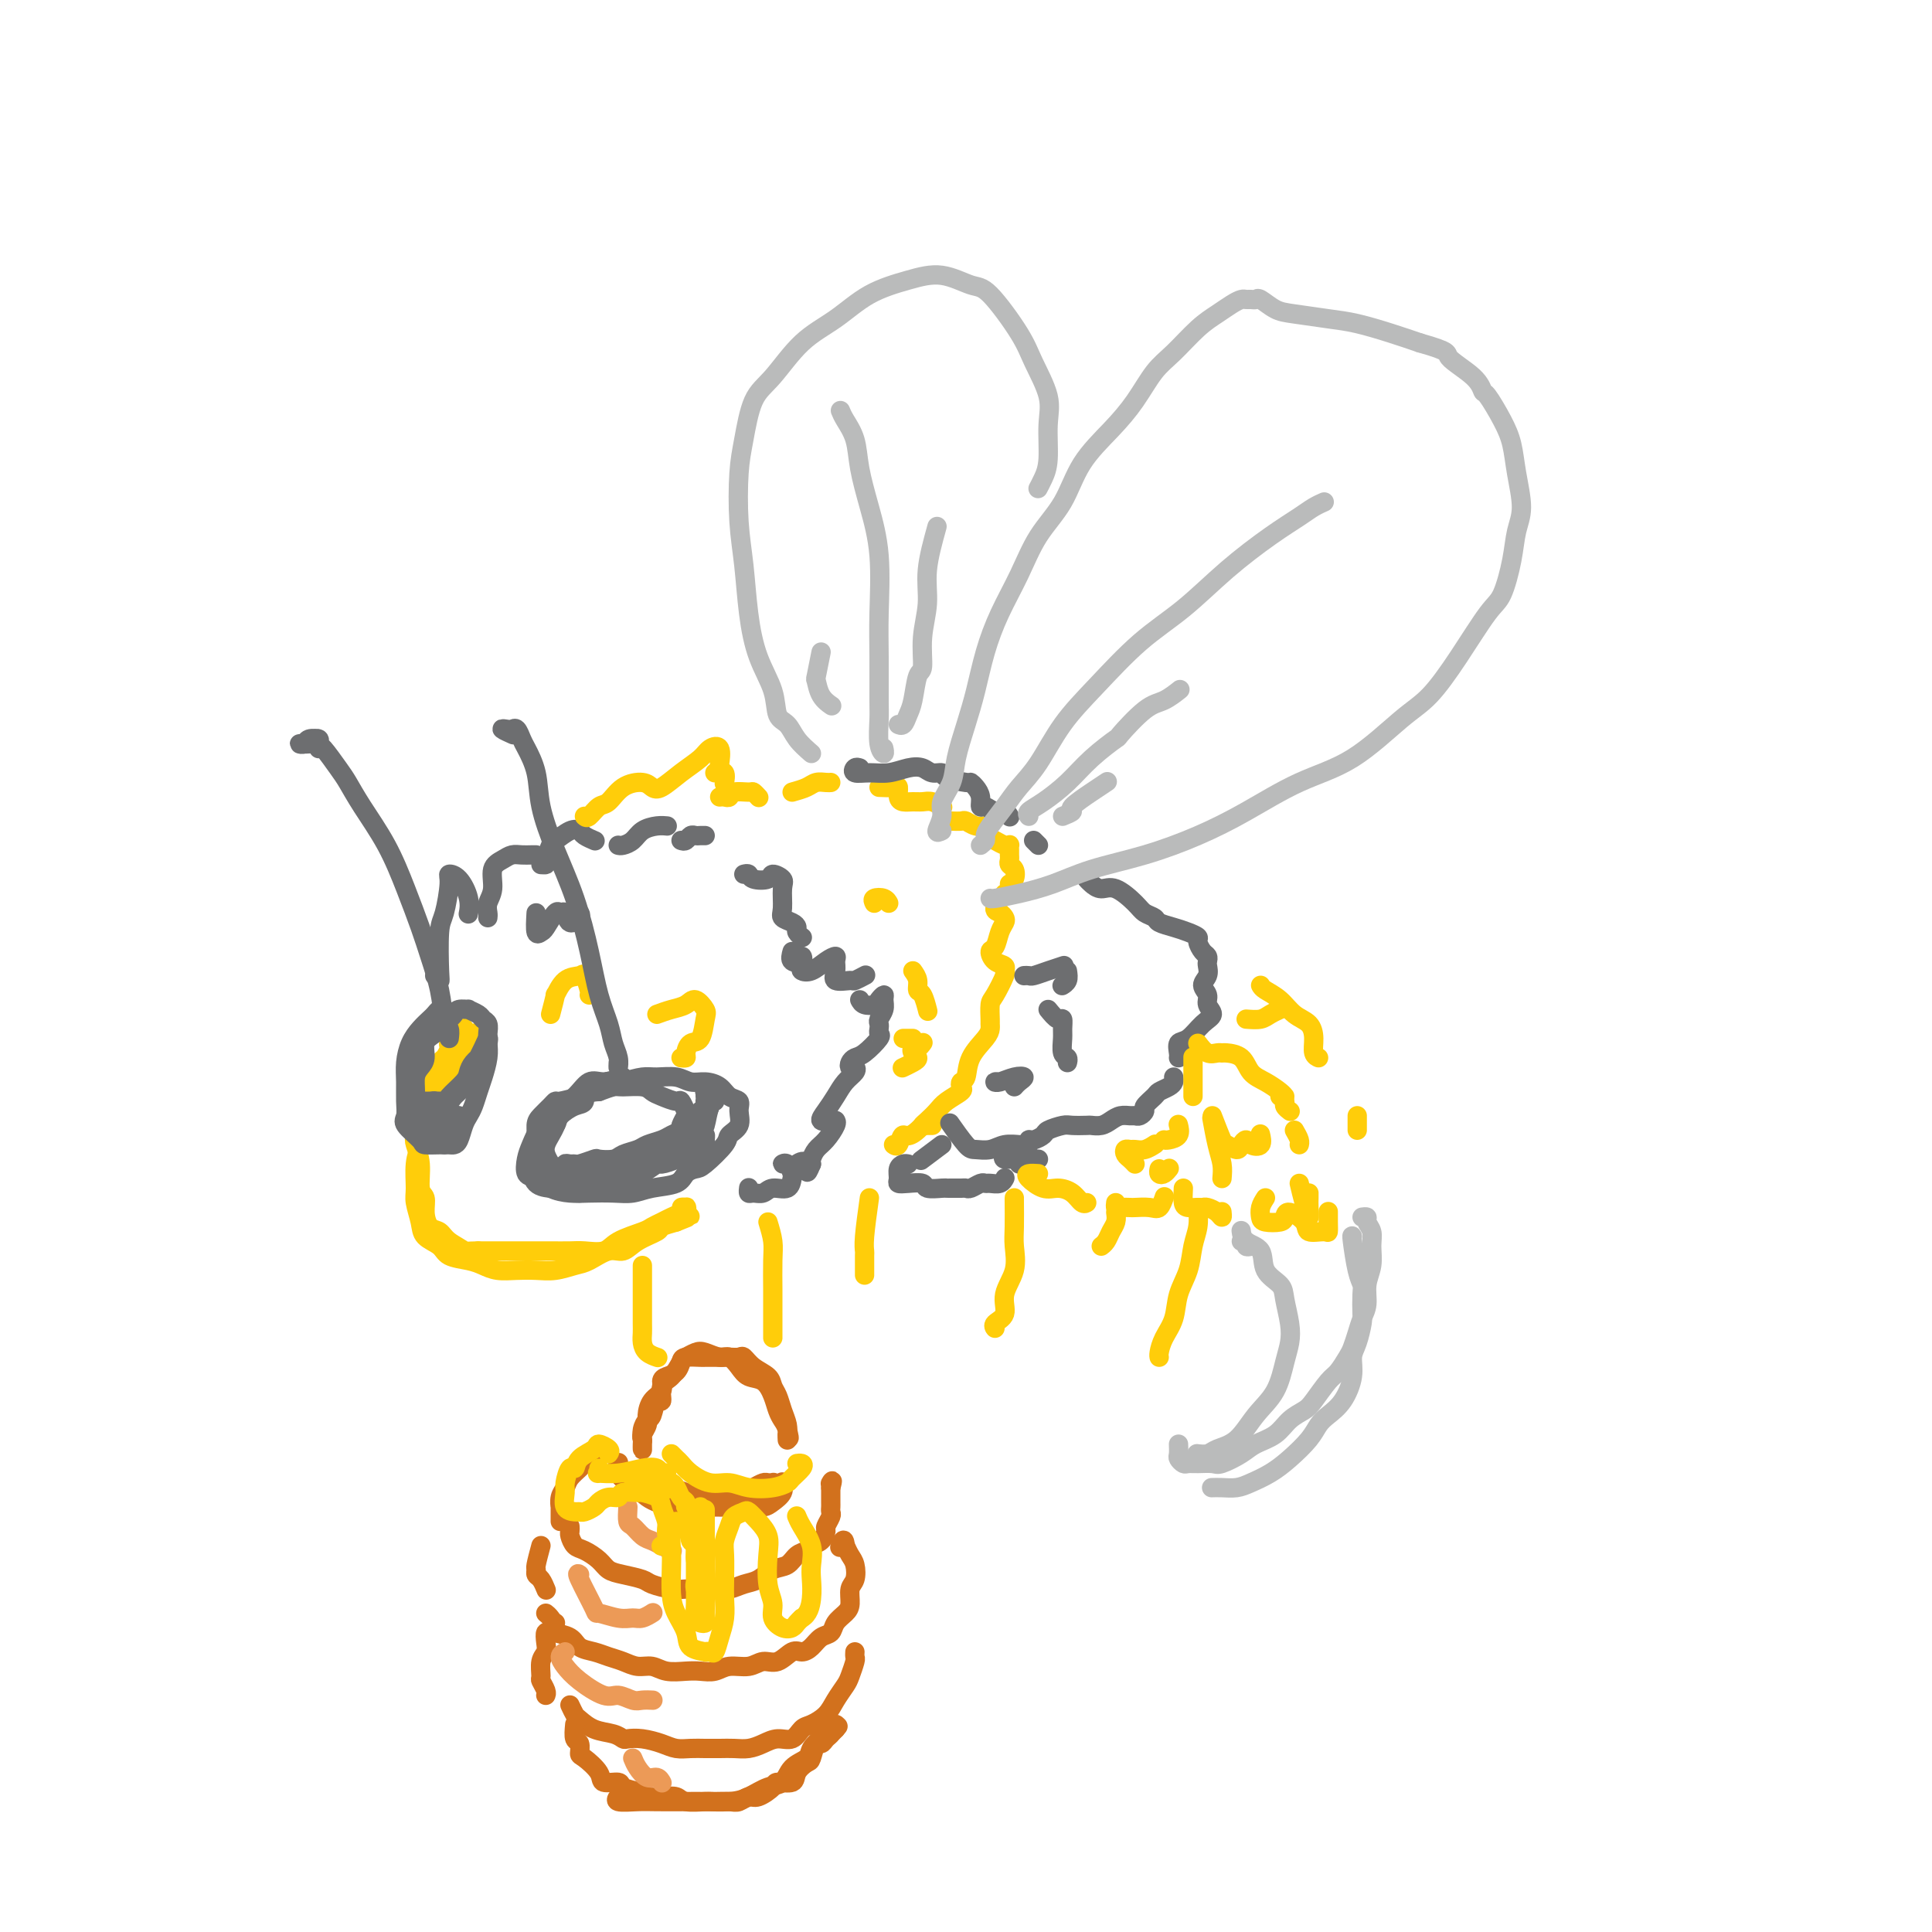 <svg viewBox='0 0 400 400' version='1.1' xmlns='http://www.w3.org/2000/svg' xmlns:xlink='http://www.w3.org/1999/xlink'><g fill='none' stroke='rgb(255,205,10)' stroke-width='4' stroke-linecap='round' stroke-linejoin='round'><path d='M99,214c-0.305,-0.127 -0.610,-0.253 -1,0c-0.390,0.253 -0.864,0.886 -1,1c-0.136,0.114 0.066,-0.289 0,0c-0.066,0.289 -0.402,1.272 -1,2c-0.598,0.728 -1.459,1.202 -2,2c-0.541,0.798 -0.760,1.921 -1,3c-0.240,1.079 -0.499,2.114 -1,3c-0.501,0.886 -1.244,1.623 -2,3c-0.756,1.377 -1.524,3.392 -2,5c-0.476,1.608 -0.660,2.807 -1,4c-0.340,1.193 -0.836,2.378 -1,4c-0.164,1.622 0.005,3.680 0,5c-0.005,1.320 -0.183,1.901 0,3c0.183,1.099 0.727,2.714 1,4c0.273,1.286 0.275,2.242 1,3c0.725,0.758 2.174,1.317 3,2c0.826,0.683 1.028,1.489 2,2c0.972,0.511 2.714,0.725 4,1c1.286,0.275 2.118,0.610 3,1c0.882,0.390 1.815,0.833 3,1c1.185,0.167 2.623,0.057 4,0c1.377,-0.057 2.693,-0.062 4,0c1.307,0.062 2.604,0.190 4,0c1.396,-0.190 2.889,-0.698 4,-1c1.111,-0.302 1.839,-0.399 3,-1c1.161,-0.601 2.754,-1.705 4,-2c1.246,-0.295 2.146,0.219 3,0c0.854,-0.219 1.662,-1.172 3,-2c1.338,-0.828 3.206,-1.531 4,-2c0.794,-0.469 0.512,-0.706 1,-1c0.488,-0.294 1.744,-0.647 3,-1'/><path d='M140,253c4.326,-1.729 2.641,-1.052 2,-1c-0.641,0.052 -0.238,-0.523 0,-1c0.238,-0.477 0.310,-0.857 0,-1c-0.310,-0.143 -1.003,-0.049 -1,0c0.003,0.049 0.703,0.055 1,0c0.297,-0.055 0.192,-0.169 0,0c-0.192,0.169 -0.471,0.622 -1,1c-0.529,0.378 -1.307,0.681 -2,1c-0.693,0.319 -1.300,0.653 -2,1c-0.700,0.347 -1.493,0.706 -2,1c-0.507,0.294 -0.728,0.524 -2,1c-1.272,0.476 -3.593,1.199 -5,2c-1.407,0.801 -1.898,1.679 -3,2c-1.102,0.321 -2.815,0.086 -4,0c-1.185,-0.086 -1.842,-0.023 -3,0c-1.158,0.023 -2.816,0.006 -4,0c-1.184,-0.006 -1.895,-0.002 -3,0c-1.105,0.002 -2.605,0.000 -4,0c-1.395,-0.000 -2.684,-0.000 -4,0c-1.316,0.000 -2.658,0.000 -4,0'/><path d='M99,259c-4.545,0.091 -2.906,0.317 -3,0c-0.094,-0.317 -1.919,-1.177 -3,-2c-1.081,-0.823 -1.418,-1.607 -2,-2c-0.582,-0.393 -1.409,-0.394 -2,-1c-0.591,-0.606 -0.947,-1.819 -1,-3c-0.053,-1.181 0.195,-2.332 0,-3c-0.195,-0.668 -0.834,-0.852 -1,-2c-0.166,-1.148 0.141,-3.258 0,-5c-0.141,-1.742 -0.729,-3.115 -1,-4c-0.271,-0.885 -0.223,-1.281 0,-2c0.223,-0.719 0.623,-1.760 1,-3c0.377,-1.240 0.732,-2.679 1,-4c0.268,-1.321 0.448,-2.525 1,-4c0.552,-1.475 1.475,-3.220 2,-4c0.525,-0.780 0.652,-0.595 1,-1c0.348,-0.405 0.916,-1.401 1,-2c0.084,-0.599 -0.318,-0.800 0,-1c0.318,-0.200 1.355,-0.400 2,-1c0.645,-0.600 0.899,-1.600 1,-2c0.101,-0.400 0.051,-0.200 0,0'/></g>
<g fill='none' stroke='rgb(109,110,112)' stroke-width='4' stroke-linecap='round' stroke-linejoin='round'><path d='M129,223c-1.415,0.494 -2.830,0.988 -4,1c-1.170,0.012 -2.096,-0.457 -3,0c-0.904,0.457 -1.787,1.840 -3,3c-1.213,1.160 -2.757,2.097 -4,3c-1.243,0.903 -2.184,1.771 -3,3c-0.816,1.229 -1.507,2.819 -2,4c-0.493,1.181 -0.789,1.952 -1,3c-0.211,1.048 -0.337,2.372 0,3c0.337,0.628 1.135,0.560 2,1c0.865,0.440 1.795,1.387 3,2c1.205,0.613 2.683,0.893 4,1c1.317,0.107 2.471,0.041 4,0c1.529,-0.041 3.431,-0.056 5,0c1.569,0.056 2.805,0.183 4,0c1.195,-0.183 2.348,-0.676 4,-1c1.652,-0.324 3.802,-0.478 5,-1c1.198,-0.522 1.443,-1.410 2,-2c0.557,-0.590 1.425,-0.881 2,-1c0.575,-0.119 0.858,-0.066 2,-1c1.142,-0.934 3.145,-2.856 4,-4c0.855,-1.144 0.563,-1.510 1,-2c0.437,-0.490 1.604,-1.104 2,-2c0.396,-0.896 0.020,-2.072 0,-3c-0.020,-0.928 0.315,-1.607 0,-2c-0.315,-0.393 -1.279,-0.502 -2,-1c-0.721,-0.498 -1.197,-1.387 -2,-2c-0.803,-0.613 -1.932,-0.950 -3,-1c-1.068,-0.050 -2.073,0.185 -3,0c-0.927,-0.185 -1.774,-0.792 -3,-1c-1.226,-0.208 -2.830,-0.018 -4,0c-1.170,0.018 -1.906,-0.138 -3,0c-1.094,0.138 -2.547,0.569 -4,1'/><path d='M129,224c-3.704,-0.203 -2.963,-0.209 -3,0c-0.037,0.209 -0.850,0.635 -2,1c-1.150,0.365 -2.636,0.669 -3,1c-0.364,0.331 0.394,0.689 0,1c-0.394,0.311 -1.941,0.577 -3,1c-1.059,0.423 -1.629,1.005 -2,2c-0.371,0.995 -0.544,2.403 -1,3c-0.456,0.597 -1.194,0.383 -2,1c-0.806,0.617 -1.678,2.067 -2,3c-0.322,0.933 -0.094,1.350 0,2c0.094,0.650 0.054,1.533 0,2c-0.054,0.467 -0.121,0.517 0,1c0.121,0.483 0.431,1.397 1,2c0.569,0.603 1.398,0.893 2,1c0.602,0.107 0.979,0.029 2,0c1.021,-0.029 2.686,-0.011 4,0c1.314,0.011 2.276,0.015 3,0c0.724,-0.015 1.210,-0.050 2,0c0.790,0.050 1.883,0.186 3,0c1.117,-0.186 2.257,-0.694 3,-1c0.743,-0.306 1.088,-0.411 2,-1c0.912,-0.589 2.391,-1.663 3,-2c0.609,-0.337 0.348,0.064 1,0c0.652,-0.064 2.217,-0.591 3,-1c0.783,-0.409 0.784,-0.698 1,-1c0.216,-0.302 0.645,-0.617 1,-1c0.355,-0.383 0.634,-0.834 1,-1c0.366,-0.166 0.819,-0.047 1,0c0.181,0.047 0.091,0.024 0,0'/><path d='M120,227c-1.594,0.440 -3.188,0.879 -4,1c-0.812,0.121 -0.844,-0.077 -1,0c-0.156,0.077 -0.438,0.428 -1,1c-0.562,0.572 -1.404,1.366 -2,2c-0.596,0.634 -0.944,1.109 -1,2c-0.056,0.891 0.182,2.196 0,3c-0.182,0.804 -0.784,1.105 -1,2c-0.216,0.895 -0.045,2.384 0,3c0.045,0.616 -0.035,0.360 0,1c0.035,0.640 0.186,2.176 1,3c0.814,0.824 2.291,0.934 3,1c0.709,0.066 0.648,0.086 1,0c0.352,-0.086 1.116,-0.278 2,0c0.884,0.278 1.888,1.024 3,1c1.112,-0.024 2.332,-0.820 3,-1c0.668,-0.180 0.784,0.256 2,0c1.216,-0.256 3.534,-1.205 5,-2c1.466,-0.795 2.082,-1.435 3,-2c0.918,-0.565 2.140,-1.053 3,-2c0.860,-0.947 1.358,-2.352 2,-3c0.642,-0.648 1.427,-0.540 2,-1c0.573,-0.460 0.935,-1.490 1,-2c0.065,-0.510 -0.166,-0.500 0,-1c0.166,-0.500 0.728,-1.510 1,-2c0.272,-0.490 0.252,-0.460 0,-1c-0.252,-0.540 -0.737,-1.651 -1,-2c-0.263,-0.349 -0.305,0.064 -1,0c-0.695,-0.064 -2.044,-0.606 -3,-1c-0.956,-0.394 -1.519,-0.639 -2,-1c-0.481,-0.361 -0.882,-0.839 -2,-1c-1.118,-0.161 -2.955,-0.005 -4,0c-1.045,0.005 -1.299,-0.141 -2,0c-0.701,0.141 -1.851,0.571 -3,1'/><path d='M124,226c-3.233,0.109 -2.817,1.380 -3,2c-0.183,0.620 -0.967,0.589 -2,1c-1.033,0.411 -2.316,1.265 -3,2c-0.684,0.735 -0.768,1.353 -1,2c-0.232,0.647 -0.611,1.325 -1,2c-0.389,0.675 -0.789,1.348 -1,2c-0.211,0.652 -0.233,1.285 0,2c0.233,0.715 0.722,1.513 1,2c0.278,0.487 0.346,0.663 1,1c0.654,0.337 1.893,0.833 3,1c1.107,0.167 2.080,0.003 3,0c0.920,-0.003 1.785,0.154 3,0c1.215,-0.154 2.778,-0.619 4,-1c1.222,-0.381 2.103,-0.677 3,-1c0.897,-0.323 1.812,-0.672 3,-1c1.188,-0.328 2.650,-0.636 3,-1c0.350,-0.364 -0.411,-0.783 0,-1c0.411,-0.217 1.995,-0.233 3,-1c1.005,-0.767 1.432,-2.287 2,-3c0.568,-0.713 1.276,-0.621 2,-1c0.724,-0.379 1.463,-1.229 2,-2c0.537,-0.771 0.872,-1.465 1,-2c0.128,-0.535 0.048,-0.913 0,-1c-0.048,-0.087 -0.066,0.116 0,0c0.066,-0.116 0.214,-0.550 0,-1c-0.214,-0.450 -0.789,-0.914 -1,-1c-0.211,-0.086 -0.057,0.208 0,0c0.057,-0.208 0.016,-0.916 0,-1c-0.016,-0.084 -0.008,0.458 0,1'/><path d='M146,226c-0.001,-0.611 -0.003,0.361 0,1c0.003,0.639 0.012,0.945 0,1c-0.012,0.055 -0.045,-0.140 0,0c0.045,0.140 0.166,0.615 0,1c-0.166,0.385 -0.621,0.681 -1,1c-0.379,0.319 -0.682,0.663 -1,1c-0.318,0.337 -0.650,0.668 -1,1c-0.350,0.332 -0.717,0.666 -1,1c-0.283,0.334 -0.483,0.667 -1,1c-0.517,0.333 -1.350,0.666 -2,1c-0.650,0.334 -1.117,0.667 -2,1c-0.883,0.333 -2.181,0.664 -3,1c-0.819,0.336 -1.159,0.678 -2,1c-0.841,0.322 -2.183,0.626 -3,1c-0.817,0.374 -1.108,0.818 -2,1c-0.892,0.182 -2.385,0.102 -3,0c-0.615,-0.102 -0.351,-0.224 -1,0c-0.649,0.224 -2.210,0.796 -3,1c-0.790,0.204 -0.809,0.040 -1,0c-0.191,-0.040 -0.553,0.046 -1,0c-0.447,-0.046 -0.980,-0.222 -1,0c-0.020,0.222 0.473,0.841 1,1c0.527,0.159 1.089,-0.143 2,0c0.911,0.143 2.172,0.732 3,1c0.828,0.268 1.222,0.216 2,0c0.778,-0.216 1.940,-0.597 3,-1c1.060,-0.403 2.017,-0.830 3,-1c0.983,-0.170 1.991,-0.085 3,0'/><path d='M134,241c3.230,-0.358 2.806,-1.254 3,-2c0.194,-0.746 1.007,-1.342 2,-2c0.993,-0.658 2.165,-1.378 3,-2c0.835,-0.622 1.331,-1.148 2,-2c0.669,-0.852 1.511,-2.032 2,-3c0.489,-0.968 0.626,-1.725 1,-2c0.374,-0.275 0.985,-0.069 1,0c0.015,0.069 -0.567,0.003 -1,1c-0.433,0.997 -0.717,3.059 -1,4c-0.283,0.941 -0.564,0.760 -1,1c-0.436,0.240 -1.028,0.899 -1,1c0.028,0.101 0.677,-0.356 1,0c0.323,0.356 0.321,1.524 0,2c-0.321,0.476 -0.961,0.259 -1,0c-0.039,-0.259 0.523,-0.560 1,-1c0.477,-0.440 0.870,-1.020 1,-1c0.130,0.020 -0.004,0.639 0,1c0.004,0.361 0.147,0.465 0,1c-0.147,0.535 -0.585,1.503 -1,2c-0.415,0.497 -0.808,0.525 -1,0c-0.192,-0.525 -0.184,-1.602 0,-2c0.184,-0.398 0.544,-0.117 1,0c0.456,0.117 1.007,0.070 1,0c-0.007,-0.070 -0.574,-0.163 -1,0c-0.426,0.163 -0.713,0.581 -1,1'/><path d='M144,238c-0.786,1.548 -0.750,0.417 -1,0c-0.250,-0.417 -0.786,-0.119 -1,0c-0.214,0.119 -0.107,0.060 0,0'/><path d='M92,209c-0.327,-0.094 -0.655,-0.189 -1,0c-0.345,0.189 -0.709,0.661 -1,1c-0.291,0.339 -0.509,0.544 -1,1c-0.491,0.456 -1.256,1.164 -2,2c-0.744,0.836 -1.466,1.799 -2,3c-0.534,1.201 -0.878,2.638 -1,4c-0.122,1.362 -0.022,2.648 0,4c0.022,1.352 -0.035,2.769 0,4c0.035,1.231 0.163,2.277 0,3c-0.163,0.723 -0.615,1.122 0,2c0.615,0.878 2.297,2.236 3,3c0.703,0.764 0.426,0.936 1,1c0.574,0.064 1.999,0.022 3,0c1.001,-0.022 1.578,-0.022 2,0c0.422,0.022 0.691,0.068 1,0c0.309,-0.068 0.660,-0.248 1,-1c0.340,-0.752 0.668,-2.076 1,-3c0.332,-0.924 0.667,-1.447 1,-2c0.333,-0.553 0.664,-1.135 1,-2c0.336,-0.865 0.678,-2.013 1,-3c0.322,-0.987 0.623,-1.812 1,-3c0.377,-1.188 0.830,-2.738 1,-4c0.170,-1.262 0.058,-2.236 0,-3c-0.058,-0.764 -0.062,-1.319 0,-2c0.062,-0.681 0.190,-1.489 0,-2c-0.190,-0.511 -0.699,-0.726 -1,-1c-0.301,-0.274 -0.395,-0.606 -1,-1c-0.605,-0.394 -1.720,-0.849 -2,-1c-0.280,-0.151 0.275,0.001 0,0c-0.275,-0.001 -1.382,-0.154 -2,0c-0.618,0.154 -0.748,0.615 -1,1c-0.252,0.385 -0.626,0.692 -1,1'/><path d='M93,211c-1.376,-0.028 -0.816,0.401 -1,1c-0.184,0.599 -1.111,1.367 -2,2c-0.889,0.633 -1.741,1.132 -2,2c-0.259,0.868 0.073,2.107 0,3c-0.073,0.893 -0.553,1.441 -1,2c-0.447,0.559 -0.863,1.131 -1,2c-0.137,0.869 0.004,2.037 0,3c-0.004,0.963 -0.153,1.722 0,2c0.153,0.278 0.608,0.075 1,0c0.392,-0.075 0.720,-0.022 1,0c0.280,0.022 0.513,0.014 1,0c0.487,-0.014 1.230,-0.034 2,0c0.770,0.034 1.568,0.122 2,0c0.432,-0.122 0.497,-0.456 1,-1c0.503,-0.544 1.444,-1.300 2,-2c0.556,-0.700 0.727,-1.344 1,-2c0.273,-0.656 0.648,-1.322 1,-2c0.352,-0.678 0.681,-1.367 1,-2c0.319,-0.633 0.629,-1.211 1,-2c0.371,-0.789 0.804,-1.788 1,-2c0.196,-0.212 0.157,0.365 0,1c-0.157,0.635 -0.431,1.329 -1,2c-0.569,0.671 -1.431,1.318 -2,2c-0.569,0.682 -0.843,1.399 -1,2c-0.157,0.601 -0.196,1.085 -1,2c-0.804,0.915 -2.373,2.261 -3,3c-0.627,0.739 -0.314,0.869 0,1'/><path d='M93,228c-1.221,1.752 -0.773,0.634 -1,1c-0.227,0.366 -1.130,2.218 -2,3c-0.870,0.782 -1.708,0.496 -2,1c-0.292,0.504 -0.039,1.800 0,2c0.039,0.200 -0.136,-0.694 0,-2c0.136,-1.306 0.582,-3.023 1,-4c0.418,-0.977 0.807,-1.215 1,-1c0.193,0.215 0.192,0.881 0,1c-0.192,0.119 -0.573,-0.310 -1,0c-0.427,0.310 -0.899,1.361 -1,2c-0.101,0.639 0.169,0.868 0,1c-0.169,0.132 -0.778,0.168 -1,0c-0.222,-0.168 -0.056,-0.541 0,-1c0.056,-0.459 0.001,-1.004 0,-1c-0.001,0.004 0.051,0.557 0,1c-0.051,0.443 -0.206,0.777 0,1c0.206,0.223 0.773,0.336 1,0c0.227,-0.336 0.112,-1.121 0,-1c-0.112,0.121 -0.223,1.148 0,2c0.223,0.852 0.778,1.529 1,2c0.222,0.471 0.111,0.735 0,1'/><path d='M89,236c0.244,1.140 0.852,0.488 1,0c0.148,-0.488 -0.166,-0.814 0,-1c0.166,-0.186 0.811,-0.233 1,0c0.189,0.233 -0.080,0.746 0,1c0.080,0.254 0.508,0.250 1,0c0.492,-0.250 1.046,-0.747 1,-1c-0.046,-0.253 -0.693,-0.264 -1,0c-0.307,0.264 -0.275,0.802 0,1c0.275,0.198 0.793,0.057 1,0c0.207,-0.057 0.104,-0.028 0,0'/><path d='M92,237c-0.093,-1.163 -0.185,-2.326 0,-3c0.185,-0.674 0.648,-0.859 1,-1c0.352,-0.141 0.592,-0.237 1,0c0.408,0.237 0.984,0.807 1,1c0.016,0.193 -0.529,0.010 -1,0c-0.471,-0.010 -0.869,0.155 -1,0c-0.131,-0.155 0.003,-0.630 0,-1c-0.003,-0.370 -0.145,-0.635 0,-1c0.145,-0.365 0.578,-0.829 1,-1c0.422,-0.171 0.835,-0.049 1,0c0.165,0.049 0.083,0.024 0,0'/></g>
<g fill='none' stroke='rgb(255,205,10)' stroke-width='4' stroke-linecap='round' stroke-linejoin='round'><path d='M114,210c0.461,-1.775 0.921,-3.550 1,-4c0.079,-0.450 -0.224,0.426 0,0c0.224,-0.426 0.974,-2.153 2,-3c1.026,-0.847 2.327,-0.815 3,-1c0.673,-0.185 0.716,-0.586 1,0c0.284,0.586 0.807,2.158 1,3c0.193,0.842 0.055,0.955 0,1c-0.055,0.045 -0.028,0.023 0,0'/><path d='M136,210c0.973,-0.354 1.946,-0.708 3,-1c1.054,-0.292 2.189,-0.523 3,-1c0.811,-0.477 1.297,-1.201 2,-1c0.703,0.201 1.624,1.328 2,2c0.376,0.672 0.207,0.888 0,2c-0.207,1.112 -0.451,3.121 -1,4c-0.549,0.879 -1.401,0.628 -2,1c-0.599,0.372 -0.944,1.368 -1,2c-0.056,0.632 0.177,0.901 0,1c-0.177,0.099 -0.765,0.028 -1,0c-0.235,-0.028 -0.118,-0.014 0,0'/></g>
<g fill='none' stroke='rgb(109,110,112)' stroke-width='4' stroke-linecap='round' stroke-linejoin='round'><path d='M90,202c0.417,0.427 0.834,0.854 1,1c0.166,0.146 0.082,0.011 0,-2c-0.082,-2.011 -0.160,-5.897 0,-8c0.160,-2.103 0.558,-2.422 1,-4c0.442,-1.578 0.927,-4.415 1,-6c0.073,-1.585 -0.268,-1.916 0,-2c0.268,-0.084 1.144,0.081 2,1c0.856,0.919 1.692,2.594 2,4c0.308,1.406 0.088,2.545 0,3c-0.088,0.455 -0.044,0.228 0,0'/><path d='M101,190c0.034,-0.258 0.068,-0.517 0,-1c-0.068,-0.483 -0.236,-1.191 0,-2c0.236,-0.809 0.878,-1.719 1,-3c0.122,-1.281 -0.276,-2.932 0,-4c0.276,-1.068 1.226,-1.554 2,-2c0.774,-0.446 1.370,-0.851 2,-1c0.630,-0.149 1.293,-0.040 2,0c0.707,0.040 1.460,0.011 2,0c0.540,-0.011 0.869,-0.003 1,0c0.131,0.003 0.066,0.002 0,0'/><path d='M112,179c0.450,0.026 0.901,0.052 1,0c0.099,-0.052 -0.152,-0.183 0,-1c0.152,-0.817 0.708,-2.321 1,-3c0.292,-0.679 0.320,-0.532 1,-1c0.680,-0.468 2.011,-1.551 3,-2c0.989,-0.449 1.636,-0.265 2,0c0.364,0.265 0.444,0.610 1,1c0.556,0.390 1.587,0.826 2,1c0.413,0.174 0.206,0.087 0,0'/><path d='M128,175c0.237,0.061 0.474,0.121 1,0c0.526,-0.121 1.343,-0.425 2,-1c0.657,-0.575 1.156,-1.422 2,-2c0.844,-0.578 2.035,-0.886 3,-1c0.965,-0.114 1.704,-0.032 2,0c0.296,0.032 0.148,0.016 0,0'/><path d='M141,174c0.334,0.113 0.668,0.226 1,0c0.332,-0.226 0.664,-0.793 1,-1c0.336,-0.207 0.678,-0.056 1,0c0.322,0.056 0.625,0.015 1,0c0.375,-0.015 0.821,-0.004 1,0c0.179,0.004 0.089,0.002 0,0'/><path d='M154,181c0.397,-0.104 0.793,-0.207 1,0c0.207,0.207 0.223,0.725 1,1c0.777,0.275 2.314,0.308 3,0c0.686,-0.308 0.522,-0.955 1,-1c0.478,-0.045 1.599,0.513 2,1c0.401,0.487 0.083,0.904 0,2c-0.083,1.096 0.068,2.871 0,4c-0.068,1.129 -0.354,1.613 0,2c0.354,0.387 1.349,0.678 2,1c0.651,0.322 0.958,0.674 1,1c0.042,0.326 -0.181,0.626 0,1c0.181,0.374 0.766,0.821 1,1c0.234,0.179 0.117,0.089 0,0'/><path d='M164,197c-0.227,0.801 -0.455,1.601 0,2c0.455,0.399 1.591,0.396 2,0c0.409,-0.396 0.091,-1.184 0,-1c-0.091,0.184 0.046,1.341 0,2c-0.046,0.659 -0.275,0.820 0,1c0.275,0.180 1.055,0.379 2,0c0.945,-0.379 2.054,-1.338 3,-2c0.946,-0.662 1.728,-1.029 2,-1c0.272,0.029 0.032,0.454 0,1c-0.032,0.546 0.142,1.214 0,2c-0.142,0.786 -0.602,1.688 0,2c0.602,0.312 2.264,0.032 3,0c0.736,-0.032 0.544,0.184 1,0c0.456,-0.184 1.559,-0.767 2,-1c0.441,-0.233 0.221,-0.117 0,0'/><path d='M178,207c0.218,0.402 0.436,0.803 1,1c0.564,0.197 1.473,0.188 2,0c0.527,-0.188 0.673,-0.555 1,-1c0.327,-0.445 0.834,-0.967 1,-1c0.166,-0.033 -0.008,0.425 0,1c0.008,0.575 0.198,1.268 0,2c-0.198,0.732 -0.782,1.504 -1,2c-0.218,0.496 -0.068,0.718 0,1c0.068,0.282 0.054,0.625 0,1c-0.054,0.375 -0.147,0.783 0,1c0.147,0.217 0.536,0.244 0,1c-0.536,0.756 -1.997,2.240 -3,3c-1.003,0.760 -1.549,0.794 -2,1c-0.451,0.206 -0.806,0.582 -1,1c-0.194,0.418 -0.226,0.877 0,1c0.226,0.123 0.710,-0.091 1,0c0.290,0.091 0.388,0.487 0,1c-0.388,0.513 -1.260,1.143 -2,2c-0.740,0.857 -1.347,1.943 -2,3c-0.653,1.057 -1.352,2.087 -2,3c-0.648,0.913 -1.244,1.710 -1,2c0.244,0.290 1.327,0.073 2,0c0.673,-0.073 0.934,-0.004 1,0c0.066,0.004 -0.063,-0.059 0,0c0.063,0.059 0.318,0.240 0,1c-0.318,0.760 -1.209,2.101 -2,3c-0.791,0.899 -1.482,1.357 -2,2c-0.518,0.643 -0.862,1.469 -1,2c-0.138,0.531 -0.069,0.765 0,1'/><path d='M168,241c-1.356,3.269 -0.746,0.943 -1,0c-0.254,-0.943 -1.372,-0.503 -2,0c-0.628,0.503 -0.767,1.070 -1,1c-0.233,-0.070 -0.559,-0.777 -1,-1c-0.441,-0.223 -0.995,0.039 -1,0c-0.005,-0.039 0.539,-0.379 1,0c0.461,0.379 0.840,1.479 1,2c0.160,0.521 0.103,0.465 0,1c-0.103,0.535 -0.252,1.661 -1,2c-0.748,0.339 -2.095,-0.109 -3,0c-0.905,0.109 -1.367,0.775 -2,1c-0.633,0.225 -1.438,0.008 -2,0c-0.562,-0.008 -0.883,0.194 -1,0c-0.117,-0.194 -0.032,-0.783 0,-1c0.032,-0.217 0.009,-0.062 0,0c-0.009,0.062 -0.005,0.031 0,0'/><path d='M111,189c-0.097,1.685 -0.195,3.370 0,4c0.195,0.630 0.682,0.205 1,0c0.318,-0.205 0.465,-0.190 1,-1c0.535,-0.810 1.457,-2.444 2,-3c0.543,-0.556 0.706,-0.033 1,0c0.294,0.033 0.720,-0.422 1,0c0.280,0.422 0.415,1.721 1,2c0.585,0.279 1.619,-0.463 2,-1c0.381,-0.537 0.109,-0.868 0,-1c-0.109,-0.132 -0.054,-0.066 0,0'/></g>
<g fill='none' stroke='rgb(255,205,10)' stroke-width='4' stroke-linecap='round' stroke-linejoin='round'><path d='M121,169c0.240,0.218 0.480,0.436 1,0c0.520,-0.436 1.319,-1.525 2,-2c0.681,-0.475 1.245,-0.335 2,-1c0.755,-0.665 1.702,-2.134 3,-3c1.298,-0.866 2.946,-1.127 4,-1c1.054,0.127 1.514,0.644 2,1c0.486,0.356 0.999,0.551 2,0c1.001,-0.551 2.489,-1.849 4,-3c1.511,-1.151 3.046,-2.154 4,-3c0.954,-0.846 1.327,-1.533 2,-2c0.673,-0.467 1.644,-0.713 2,0c0.356,0.713 0.096,2.384 0,3c-0.096,0.616 -0.027,0.176 0,0c0.027,-0.176 0.014,-0.088 0,0'/><path d='M148,160c0.845,-0.226 1.690,-0.452 2,0c0.310,0.452 0.083,1.583 0,2c-0.083,0.417 -0.024,0.119 0,0c0.024,-0.119 0.012,-0.060 0,0'/><path d='M149,165c0.317,-0.031 0.634,-0.062 1,0c0.366,0.062 0.781,0.216 1,0c0.219,-0.216 0.241,-0.804 1,-1c0.759,-0.196 2.255,-0.001 3,0c0.745,0.001 0.739,-0.192 1,0c0.261,0.192 0.789,0.769 1,1c0.211,0.231 0.106,0.115 0,0'/><path d='M164,164c1.094,-0.309 2.188,-0.619 3,-1c0.812,-0.381 1.341,-0.834 2,-1c0.659,-0.166 1.447,-0.045 2,0c0.553,0.045 0.872,0.013 1,0c0.128,-0.013 0.064,-0.006 0,0'/><path d='M182,163c1.150,0.053 2.300,0.105 3,0c0.700,-0.105 0.950,-0.368 1,0c0.050,0.368 -0.100,1.365 0,2c0.100,0.635 0.451,0.906 1,1c0.549,0.094 1.296,0.011 2,0c0.704,-0.011 1.365,0.049 2,0c0.635,-0.049 1.242,-0.209 2,0c0.758,0.209 1.666,0.787 2,1c0.334,0.213 0.096,0.061 0,0c-0.096,-0.061 -0.048,-0.030 0,0'/><path d='M196,170c0.215,-0.008 0.429,-0.016 1,0c0.571,0.016 1.498,0.057 2,0c0.502,-0.057 0.579,-0.211 1,0c0.421,0.211 1.185,0.789 2,1c0.815,0.211 1.681,0.057 2,0c0.319,-0.057 0.091,-0.016 0,0c-0.091,0.016 -0.046,0.008 0,0'/><path d='M206,174c0.732,0.416 1.464,0.832 2,1c0.536,0.168 0.876,0.086 1,0c0.124,-0.086 0.032,-0.178 0,0c-0.032,0.178 -0.005,0.624 0,1c0.005,0.376 -0.012,0.682 0,1c0.012,0.318 0.052,0.649 0,1c-0.052,0.351 -0.196,0.721 0,1c0.196,0.279 0.733,0.467 1,1c0.267,0.533 0.264,1.413 0,2c-0.264,0.587 -0.790,0.882 -1,1c-0.210,0.118 -0.105,0.059 0,0'/><path d='M208,185c-0.930,1.180 -1.860,2.359 -2,3c-0.140,0.641 0.510,0.743 1,1c0.490,0.257 0.821,0.670 1,1c0.179,0.330 0.207,0.579 0,1c-0.207,0.421 -0.650,1.016 -1,2c-0.350,0.984 -0.606,2.359 -1,3c-0.394,0.641 -0.927,0.550 -1,1c-0.073,0.450 0.314,1.441 1,2c0.686,0.559 1.672,0.687 2,1c0.328,0.313 -0.003,0.812 0,1c0.003,0.188 0.341,0.064 0,1c-0.341,0.936 -1.359,2.933 -2,4c-0.641,1.067 -0.905,1.205 -1,2c-0.095,0.795 -0.022,2.249 0,3c0.022,0.751 -0.007,0.800 0,1c0.007,0.200 0.051,0.550 0,1c-0.051,0.450 -0.196,0.999 -1,2c-0.804,1.001 -2.265,2.452 -3,4c-0.735,1.548 -0.743,3.191 -1,4c-0.257,0.809 -0.765,0.783 -1,1c-0.235,0.217 -0.199,0.678 0,1c0.199,0.322 0.560,0.507 0,1c-0.560,0.493 -2.043,1.295 -3,2c-0.957,0.705 -1.390,1.313 -2,2c-0.610,0.687 -1.398,1.452 -2,2c-0.602,0.548 -1.017,0.879 -1,1c0.017,0.121 0.466,0.033 1,0c0.534,-0.033 1.153,-0.009 1,0c-0.153,0.009 -1.076,0.005 -2,0'/><path d='M191,233c-2.872,3.116 -3.553,1.907 -4,2c-0.447,0.093 -0.659,1.486 -1,2c-0.341,0.514 -0.812,0.147 -1,0c-0.188,-0.147 -0.094,-0.073 0,0'/><path d='M181,187c-0.196,-0.393 -0.393,-0.786 0,-1c0.393,-0.214 1.375,-0.250 2,0c0.625,0.250 0.893,0.786 1,1c0.107,0.214 0.054,0.107 0,0'/><path d='M189,201c0.445,0.625 0.890,1.250 1,2c0.110,0.750 -0.115,1.624 0,2c0.115,0.376 0.569,0.255 1,1c0.431,0.745 0.837,2.356 1,3c0.163,0.644 0.081,0.322 0,0'/><path d='M191,216c0.085,-0.120 0.171,-0.239 0,0c-0.171,0.239 -0.598,0.837 -1,1c-0.402,0.163 -0.781,-0.110 -1,0c-0.219,0.110 -0.280,0.604 0,1c0.280,0.396 0.900,0.694 1,1c0.100,0.306 -0.319,0.621 -1,1c-0.681,0.379 -1.623,0.823 -2,1c-0.377,0.177 -0.188,0.089 0,0'/><path d='M187,215c0.311,0.000 0.622,0.000 1,0c0.378,0.000 0.822,-0.000 1,0c0.178,0.000 0.089,0.000 0,0'/></g>
<g fill='none' stroke='rgb(109,110,112)' stroke-width='4' stroke-linecap='round' stroke-linejoin='round'><path d='M178,159c-0.357,-0.115 -0.714,-0.231 -1,0c-0.286,0.231 -0.501,0.807 0,1c0.501,0.193 1.719,0.003 3,0c1.281,-0.003 2.624,0.180 4,0c1.376,-0.180 2.785,-0.725 4,-1c1.215,-0.275 2.235,-0.280 3,0c0.765,0.280 1.276,0.845 2,1c0.724,0.155 1.661,-0.100 2,0c0.339,0.100 0.081,0.554 1,1c0.919,0.446 3.016,0.884 4,1c0.984,0.116 0.854,-0.089 1,0c0.146,0.089 0.567,0.473 1,1c0.433,0.527 0.879,1.198 1,2c0.121,0.802 -0.083,1.735 0,2c0.083,0.265 0.453,-0.139 1,0c0.547,0.139 1.270,0.821 2,1c0.730,0.179 1.466,-0.144 2,0c0.534,0.144 0.867,0.755 1,1c0.133,0.245 0.067,0.122 0,0'/><path d='M214,174c0.417,0.417 0.833,0.833 1,1c0.167,0.167 0.083,0.083 0,0'/><path d='M225,182c0.258,0.289 0.516,0.578 1,1c0.484,0.422 1.195,0.978 2,1c0.805,0.022 1.706,-0.488 3,0c1.294,0.488 2.983,1.976 4,3c1.017,1.024 1.364,1.584 2,2c0.636,0.416 1.562,0.689 2,1c0.438,0.311 0.390,0.660 1,1c0.610,0.340 1.879,0.672 3,1c1.121,0.328 2.094,0.651 3,1c0.906,0.349 1.745,0.724 2,1c0.255,0.276 -0.076,0.454 0,1c0.076,0.546 0.558,1.459 1,2c0.442,0.541 0.846,0.711 1,1c0.154,0.289 0.060,0.696 0,1c-0.060,0.304 -0.084,0.504 0,1c0.084,0.496 0.276,1.288 0,2c-0.276,0.712 -1.021,1.344 -1,2c0.021,0.656 0.809,1.335 1,2c0.191,0.665 -0.215,1.315 0,2c0.215,0.685 1.053,1.406 1,2c-0.053,0.594 -0.995,1.063 -2,2c-1.005,0.937 -2.073,2.342 -3,3c-0.927,0.658 -1.712,0.568 -2,1c-0.288,0.432 -0.077,1.386 0,2c0.077,0.614 0.022,0.890 0,1c-0.022,0.110 -0.011,0.055 0,0'/><path d='M243,223c0.056,0.336 0.112,0.671 0,1c-0.112,0.329 -0.393,0.651 -1,1c-0.607,0.349 -1.539,0.724 -2,1c-0.461,0.276 -0.453,0.452 -1,1c-0.547,0.548 -1.651,1.468 -2,2c-0.349,0.532 0.058,0.678 0,1c-0.058,0.322 -0.582,0.821 -1,1c-0.418,0.179 -0.730,0.038 -1,0c-0.270,-0.038 -0.496,0.028 -1,0c-0.504,-0.028 -1.285,-0.151 -2,0c-0.715,0.151 -1.365,0.577 -2,1c-0.635,0.423 -1.257,0.845 -2,1c-0.743,0.155 -1.607,0.045 -2,0c-0.393,-0.045 -0.314,-0.023 -1,0c-0.686,0.023 -2.138,0.049 -3,0c-0.862,-0.049 -1.135,-0.172 -2,0c-0.865,0.172 -2.322,0.638 -3,1c-0.678,0.362 -0.577,0.619 -1,1c-0.423,0.381 -1.368,0.887 -2,1c-0.632,0.113 -0.949,-0.167 -1,0c-0.051,0.167 0.163,0.781 0,1c-0.163,0.219 -0.705,0.045 -1,0c-0.295,-0.045 -0.343,0.041 -1,0c-0.657,-0.041 -1.924,-0.208 -3,0c-1.076,0.208 -1.959,0.790 -3,1c-1.041,0.210 -2.238,0.046 -3,0c-0.762,-0.046 -1.090,0.026 -2,-1c-0.910,-1.026 -2.403,-3.150 -3,-4c-0.597,-0.850 -0.299,-0.425 0,0'/><path d='M212,202c0.376,-0.022 0.753,-0.045 1,0c0.247,0.045 0.365,0.156 1,0c0.635,-0.156 1.786,-0.581 3,-1c1.214,-0.419 2.490,-0.834 3,-1c0.510,-0.166 0.255,-0.083 0,0'/><path d='M221,201c0.111,0.733 0.222,1.467 0,2c-0.222,0.533 -0.778,0.867 -1,1c-0.222,0.133 -0.111,0.067 0,0'/><path d='M217,209c0.731,0.896 1.463,1.792 2,2c0.537,0.208 0.880,-0.271 1,0c0.120,0.271 0.018,1.292 0,2c-0.018,0.708 0.048,1.104 0,2c-0.048,0.896 -0.209,2.292 0,3c0.209,0.708 0.787,0.729 1,1c0.213,0.271 0.061,0.792 0,1c-0.061,0.208 -0.030,0.104 0,0'/><path d='M207,224c-0.463,-0.029 -0.925,-0.057 -1,0c-0.075,0.057 0.239,0.201 1,0c0.761,-0.201 1.969,-0.747 3,-1c1.031,-0.253 1.885,-0.212 2,0c0.115,0.212 -0.507,0.596 -1,1c-0.493,0.404 -0.855,0.830 -1,1c-0.145,0.170 -0.072,0.085 0,0'/><path d='M195,237c-1.689,1.267 -3.378,2.533 -4,3c-0.622,0.467 -0.178,0.133 0,0c0.178,-0.133 0.089,-0.067 0,0'/><path d='M188,241c-0.307,-0.061 -0.614,-0.121 -1,0c-0.386,0.121 -0.853,0.424 -1,1c-0.147,0.576 0.024,1.426 0,2c-0.024,0.574 -0.245,0.872 0,1c0.245,0.128 0.955,0.087 2,0c1.045,-0.087 2.426,-0.219 3,0c0.574,0.219 0.343,0.791 1,1c0.657,0.209 2.204,0.056 3,0c0.796,-0.056 0.842,-0.014 1,0c0.158,0.014 0.427,-0.000 1,0c0.573,0.000 1.449,0.014 2,0c0.551,-0.014 0.777,-0.057 1,0c0.223,0.057 0.445,0.212 1,0c0.555,-0.212 1.445,-0.793 2,-1c0.555,-0.207 0.776,-0.042 1,0c0.224,0.042 0.452,-0.040 1,0c0.548,0.040 1.417,0.203 2,0c0.583,-0.203 0.881,-0.772 1,-1c0.119,-0.228 0.060,-0.114 0,0'/><path d='M211,241c-0.203,-0.443 -0.406,-0.887 -1,-1c-0.594,-0.113 -1.579,0.103 -2,0c-0.421,-0.103 -0.278,-0.525 0,-1c0.278,-0.475 0.691,-1.003 1,-1c0.309,0.003 0.514,0.537 1,1c0.486,0.463 1.254,0.856 2,1c0.746,0.144 1.470,0.039 2,0c0.530,-0.039 0.866,-0.011 1,0c0.134,0.011 0.067,0.006 0,0'/></g>
<g fill='none' stroke='rgb(255,205,10)' stroke-width='4' stroke-linecap='round' stroke-linejoin='round'><path d='M215,243c-0.773,-0.052 -1.546,-0.103 -2,0c-0.454,0.103 -0.588,0.361 0,1c0.588,0.639 1.899,1.660 3,2c1.101,0.340 1.994,0.000 3,0c1.006,0.000 2.125,0.340 3,1c0.875,0.660 1.505,1.639 2,2c0.495,0.361 0.856,0.103 1,0c0.144,-0.103 0.072,-0.052 0,0'/><path d='M231,249c-0.055,0.422 -0.110,0.845 0,1c0.110,0.155 0.386,0.044 1,0c0.614,-0.044 1.566,-0.019 2,0c0.434,0.019 0.351,0.033 1,0c0.649,-0.033 2.030,-0.112 3,0c0.970,0.112 1.530,0.415 2,0c0.470,-0.415 0.848,-1.547 1,-2c0.152,-0.453 0.076,-0.226 0,0'/><path d='M240,242c-0.083,0.393 -0.167,0.786 0,1c0.167,0.214 0.583,0.250 1,0c0.417,-0.250 0.833,-0.786 1,-1c0.167,-0.214 0.083,-0.107 0,0'/><path d='M235,241c-0.316,-0.340 -0.632,-0.680 -1,-1c-0.368,-0.320 -0.787,-0.621 -1,-1c-0.213,-0.379 -0.222,-0.837 0,-1c0.222,-0.163 0.673,-0.030 1,0c0.327,0.030 0.531,-0.044 1,0c0.469,0.044 1.203,0.204 2,0c0.797,-0.204 1.656,-0.773 2,-1c0.344,-0.227 0.172,-0.114 0,0'/><path d='M241,236c0.196,0.054 0.393,0.107 1,0c0.607,-0.107 1.625,-0.375 2,-1c0.375,-0.625 0.107,-1.607 0,-2c-0.107,-0.393 -0.054,-0.196 0,0'/><path d='M247,227c0.000,-0.988 0.000,-1.976 0,-3c0.000,-1.024 -0.000,-2.083 0,-3c0.000,-0.917 0.000,-1.690 0,-2c0.000,-0.310 0.000,-0.155 0,0'/><path d='M248,216c0.647,0.846 1.293,1.692 2,2c0.707,0.308 1.473,0.078 2,0c0.527,-0.078 0.815,-0.005 1,0c0.185,0.005 0.266,-0.059 1,0c0.734,0.059 2.120,0.240 3,1c0.880,0.760 1.255,2.099 2,3c0.745,0.901 1.859,1.365 3,2c1.141,0.635 2.307,1.440 3,2c0.693,0.560 0.912,0.874 1,1c0.088,0.126 0.044,0.063 0,0'/><path d='M265,227c0.452,0.339 0.905,0.679 1,1c0.095,0.321 -0.167,0.625 0,1c0.167,0.375 0.762,0.821 1,1c0.238,0.179 0.119,0.089 0,0'/><path d='M268,234c0.422,0.733 0.844,1.467 1,2c0.156,0.533 0.044,0.867 0,1c-0.044,0.133 -0.022,0.067 0,0'/><path d='M245,246c-0.060,1.154 -0.119,2.309 0,3c0.119,0.691 0.417,0.920 1,1c0.583,0.080 1.452,0.012 2,0c0.548,-0.012 0.774,0.032 1,0c0.226,-0.032 0.453,-0.138 1,0c0.547,0.138 1.415,0.522 2,1c0.585,0.478 0.888,1.052 1,1c0.112,-0.052 0.032,-0.729 0,-1c-0.032,-0.271 -0.016,-0.135 0,0'/><path d='M253,244c0.083,-0.964 0.167,-1.929 0,-3c-0.167,-1.071 -0.583,-2.250 -1,-4c-0.417,-1.750 -0.833,-4.071 -1,-5c-0.167,-0.929 -0.083,-0.464 0,0'/><path d='M251,231c0.787,2.036 1.573,4.072 2,5c0.427,0.928 0.494,0.749 1,1c0.506,0.251 1.449,0.931 2,1c0.551,0.069 0.708,-0.472 1,-1c0.292,-0.528 0.719,-1.042 1,-1c0.281,0.042 0.415,0.640 1,1c0.585,0.360 1.619,0.482 2,0c0.381,-0.482 0.109,-1.566 0,-2c-0.109,-0.434 -0.054,-0.217 0,0'/><path d='M258,211c1.101,0.083 2.202,0.167 3,0c0.798,-0.167 1.292,-0.583 2,-1c0.708,-0.417 1.631,-0.833 2,-1c0.369,-0.167 0.185,-0.083 0,0'/><path d='M261,204c0.152,0.276 0.304,0.552 1,1c0.696,0.448 1.937,1.069 3,2c1.063,0.931 1.949,2.172 3,3c1.051,0.828 2.268,1.241 3,2c0.732,0.759 0.980,1.863 1,3c0.020,1.137 -0.187,2.306 0,3c0.187,0.694 0.768,0.913 1,1c0.232,0.087 0.116,0.044 0,0'/><path d='M281,231c0.000,0.733 0.000,1.467 0,2c0.000,0.533 0.000,0.867 0,1c0.000,0.133 0.000,0.067 0,0'/><path d='M269,245c0.309,1.304 0.619,2.609 1,4c0.381,1.391 0.834,2.870 1,3c0.166,0.130 0.044,-1.089 0,-2c-0.044,-0.911 -0.012,-1.515 0,-2c0.012,-0.485 0.003,-0.853 0,-1c-0.003,-0.147 -0.002,-0.074 0,0'/><path d='M262,248c-0.415,0.648 -0.829,1.296 -1,2c-0.171,0.704 -0.097,1.466 0,2c0.097,0.534 0.219,0.842 1,1c0.781,0.158 2.221,0.165 3,0c0.779,-0.165 0.899,-0.504 1,-1c0.101,-0.496 0.185,-1.151 1,-1c0.815,0.151 2.362,1.107 3,2c0.638,0.893 0.367,1.724 1,2c0.633,0.276 2.170,-0.003 3,0c0.830,0.003 0.955,0.290 1,0c0.045,-0.290 0.012,-1.155 0,-2c-0.012,-0.845 -0.003,-1.670 0,-2c0.003,-0.330 0.002,-0.165 0,0'/></g>
<g fill='none' stroke='rgb(186,187,187)' stroke-width='4' stroke-linecap='round' stroke-linejoin='round'><path d='M259,258c-0.452,0.113 -0.905,0.226 -1,0c-0.095,-0.226 0.167,-0.792 0,-1c-0.167,-0.208 -0.762,-0.060 -1,0c-0.238,0.060 -0.119,0.030 0,0'/><path d='M257,255c-0.024,-0.193 -0.048,-0.386 0,0c0.048,0.386 0.170,1.350 1,2c0.830,0.650 2.370,0.985 3,2c0.630,1.015 0.352,2.711 1,4c0.648,1.289 2.224,2.169 3,3c0.776,0.831 0.754,1.611 1,3c0.246,1.389 0.762,3.388 1,5c0.238,1.612 0.200,2.838 0,4c-0.200,1.162 -0.561,2.262 -1,4c-0.439,1.738 -0.957,4.116 -2,6c-1.043,1.884 -2.613,3.275 -4,5c-1.387,1.725 -2.593,3.783 -4,5c-1.407,1.217 -3.016,1.594 -4,2c-0.984,0.406 -1.342,0.840 -2,1c-0.658,0.160 -1.617,0.046 -2,0c-0.383,-0.046 -0.192,-0.023 0,0'/><path d='M280,256c-0.083,-0.174 -0.166,-0.348 0,1c0.166,1.348 0.581,4.218 1,6c0.419,1.782 0.842,2.476 1,3c0.158,0.524 0.052,0.877 0,2c-0.052,1.123 -0.051,3.016 0,4c0.051,0.984 0.152,1.061 0,2c-0.152,0.939 -0.558,2.741 -1,4c-0.442,1.259 -0.920,1.975 -1,3c-0.080,1.025 0.237,2.360 0,4c-0.237,1.640 -1.028,3.587 -2,5c-0.972,1.413 -2.125,2.293 -3,3c-0.875,0.707 -1.473,1.239 -2,2c-0.527,0.761 -0.983,1.749 -2,3c-1.017,1.251 -2.593,2.766 -4,4c-1.407,1.234 -2.643,2.187 -4,3c-1.357,0.813 -2.833,1.486 -4,2c-1.167,0.514 -2.024,0.870 -3,1c-0.976,0.130 -2.070,0.035 -3,0c-0.930,-0.035 -1.694,-0.010 -2,0c-0.306,0.010 -0.153,0.005 0,0'/><path d='M244,299c0.025,0.762 0.050,1.525 0,2c-0.050,0.475 -0.175,0.663 0,1c0.175,0.337 0.650,0.824 1,1c0.350,0.176 0.576,0.041 1,0c0.424,-0.041 1.046,0.011 2,0c0.954,-0.011 2.240,-0.085 3,0c0.760,0.085 0.993,0.329 2,0c1.007,-0.329 2.788,-1.229 4,-2c1.212,-0.771 1.857,-1.412 3,-2c1.143,-0.588 2.785,-1.124 4,-2c1.215,-0.876 2.002,-2.092 3,-3c0.998,-0.908 2.208,-1.507 3,-2c0.792,-0.493 1.168,-0.880 2,-2c0.832,-1.120 2.121,-2.974 3,-4c0.879,-1.026 1.349,-1.222 2,-2c0.651,-0.778 1.485,-2.136 2,-3c0.515,-0.864 0.711,-1.235 1,-2c0.289,-0.765 0.670,-1.926 1,-3c0.330,-1.074 0.610,-2.062 1,-3c0.390,-0.938 0.890,-1.826 1,-3c0.110,-1.174 -0.171,-2.633 0,-4c0.171,-1.367 0.793,-2.643 1,-4c0.207,-1.357 -0.001,-2.794 0,-4c0.001,-1.206 0.210,-2.179 0,-3c-0.210,-0.821 -0.840,-1.488 -1,-2c-0.160,-0.512 0.149,-0.869 0,-1c-0.149,-0.131 -0.757,-0.038 -1,0c-0.243,0.038 -0.122,0.019 0,0'/><path d='M195,172c-0.551,0.274 -1.102,0.547 -1,0c0.102,-0.547 0.856,-1.915 1,-3c0.144,-1.085 -0.323,-1.886 0,-3c0.323,-1.114 1.437,-2.539 2,-4c0.563,-1.461 0.576,-2.958 1,-5c0.424,-2.042 1.261,-4.630 2,-7c0.739,-2.370 1.382,-4.523 2,-7c0.618,-2.477 1.211,-5.279 2,-8c0.789,-2.721 1.773,-5.363 3,-8c1.227,-2.637 2.697,-5.271 4,-8c1.303,-2.729 2.438,-5.554 4,-8c1.562,-2.446 3.551,-4.514 5,-7c1.449,-2.486 2.357,-5.391 4,-8c1.643,-2.609 4.021,-4.922 6,-7c1.979,-2.078 3.558,-3.922 5,-6c1.442,-2.078 2.746,-4.392 4,-6c1.254,-1.608 2.458,-2.512 4,-4c1.542,-1.488 3.421,-3.562 5,-5c1.579,-1.438 2.857,-2.242 4,-3c1.143,-0.758 2.152,-1.471 3,-2c0.848,-0.529 1.535,-0.876 2,-1c0.465,-0.124 0.708,-0.027 1,0c0.292,0.027 0.634,-0.018 1,0c0.366,0.018 0.757,0.099 1,0c0.243,-0.099 0.337,-0.378 1,0c0.663,0.378 1.894,1.414 3,2c1.106,0.586 2.086,0.723 4,1c1.914,0.277 4.760,0.693 7,1c2.240,0.307 3.872,0.506 6,1c2.128,0.494 4.751,1.284 7,2c2.249,0.716 4.125,1.358 6,2'/><path d='M294,71c6.656,1.878 5.295,2.073 6,3c0.705,0.927 3.474,2.585 5,4c1.526,1.415 1.809,2.588 2,3c0.191,0.412 0.290,0.062 1,1c0.710,0.938 2.029,3.162 3,5c0.971,1.838 1.592,3.289 2,5c0.408,1.711 0.601,3.680 1,6c0.399,2.320 1.004,4.990 1,7c-0.004,2.010 -0.618,3.360 -1,5c-0.382,1.640 -0.534,3.569 -1,6c-0.466,2.431 -1.246,5.363 -2,7c-0.754,1.637 -1.481,1.978 -3,4c-1.519,2.022 -3.829,5.725 -6,9c-2.171,3.275 -4.201,6.122 -6,8c-1.799,1.878 -3.365,2.788 -6,5c-2.635,2.212 -6.338,5.726 -10,8c-3.662,2.274 -7.282,3.308 -11,5c-3.718,1.692 -7.535,4.043 -11,6c-3.465,1.957 -6.578,3.522 -10,5c-3.422,1.478 -7.151,2.869 -11,4c-3.849,1.131 -7.816,2.002 -11,3c-3.184,0.998 -5.585,2.124 -8,3c-2.415,0.876 -4.843,1.503 -7,2c-2.157,0.497 -4.042,0.865 -5,1c-0.958,0.135 -0.988,0.039 -1,0c-0.012,-0.039 -0.006,-0.019 0,0'/><path d='M203,175c0.433,-0.344 0.867,-0.689 1,-1c0.133,-0.311 -0.034,-0.589 0,-1c0.034,-0.411 0.268,-0.953 1,-2c0.732,-1.047 1.963,-2.597 3,-4c1.037,-1.403 1.880,-2.660 3,-4c1.120,-1.340 2.516,-2.764 4,-5c1.484,-2.236 3.058,-5.285 5,-8c1.942,-2.715 4.254,-5.097 7,-8c2.746,-2.903 5.925,-6.329 9,-9c3.075,-2.671 6.045,-4.589 9,-7c2.955,-2.411 5.895,-5.315 9,-8c3.105,-2.685 6.373,-5.150 9,-7c2.627,-1.850 4.611,-3.083 6,-4c1.389,-0.917 2.182,-1.516 3,-2c0.818,-0.484 1.662,-0.853 2,-1c0.338,-0.147 0.169,-0.074 0,0'/><path d='M213,169c-0.218,-0.286 -0.435,-0.571 0,-1c0.435,-0.429 1.524,-1.000 3,-2c1.476,-1.000 3.339,-2.429 5,-4c1.661,-1.571 3.119,-3.284 5,-5c1.881,-1.716 4.186,-3.434 5,-4c0.814,-0.566 0.138,0.020 1,-1c0.862,-1.020 3.262,-3.644 5,-5c1.738,-1.356 2.814,-1.442 4,-2c1.186,-0.558 2.482,-1.588 3,-2c0.518,-0.412 0.259,-0.206 0,0'/><path d='M220,169c0.943,-0.384 1.885,-0.769 2,-1c0.115,-0.231 -0.598,-0.309 0,-1c0.598,-0.691 2.507,-1.994 4,-3c1.493,-1.006 2.569,-1.716 3,-2c0.431,-0.284 0.215,-0.142 0,0'/><path d='M168,156c-1.099,-0.960 -2.199,-1.919 -3,-3c-0.801,-1.081 -1.304,-2.283 -2,-3c-0.696,-0.717 -1.587,-0.947 -2,-2c-0.413,-1.053 -0.349,-2.927 -1,-5c-0.651,-2.073 -2.017,-4.346 -3,-7c-0.983,-2.654 -1.581,-5.690 -2,-9c-0.419,-3.310 -0.657,-6.896 -1,-10c-0.343,-3.104 -0.789,-5.727 -1,-9c-0.211,-3.273 -0.187,-7.197 0,-10c0.187,-2.803 0.537,-4.485 1,-7c0.463,-2.515 1.040,-5.863 2,-8c0.960,-2.137 2.302,-3.062 4,-5c1.698,-1.938 3.750,-4.889 6,-7c2.250,-2.111 4.696,-3.381 7,-5c2.304,-1.619 4.466,-3.586 7,-5c2.534,-1.414 5.442,-2.276 8,-3c2.558,-0.724 4.767,-1.309 7,-1c2.233,0.309 4.491,1.513 6,2c1.509,0.487 2.271,0.259 4,2c1.729,1.741 4.426,5.452 6,8c1.574,2.548 2.027,3.932 3,6c0.973,2.068 2.467,4.821 3,7c0.533,2.179 0.104,3.786 0,6c-0.104,2.214 0.116,5.037 0,7c-0.116,1.963 -0.570,3.067 -1,4c-0.430,0.933 -0.837,1.695 -1,2c-0.163,0.305 -0.081,0.152 0,0'/><path d='M174,85c0.215,0.525 0.429,1.050 1,2c0.571,0.950 1.498,2.324 2,4c0.502,1.676 0.579,3.654 1,6c0.421,2.346 1.184,5.058 2,8c0.816,2.942 1.683,6.112 2,10c0.317,3.888 0.084,8.494 0,12c-0.084,3.506 -0.019,5.911 0,9c0.019,3.089 -0.009,6.863 0,9c0.009,2.137 0.055,2.639 0,4c-0.055,1.361 -0.211,3.581 0,5c0.211,1.419 0.787,2.036 1,2c0.213,-0.036 0.061,-0.725 0,-1c-0.061,-0.275 -0.030,-0.138 0,0'/><path d='M194,109c-0.877,3.177 -1.755,6.353 -2,9c-0.245,2.647 0.142,4.764 0,7c-0.142,2.236 -0.811,4.591 -1,7c-0.189,2.409 0.104,4.874 0,6c-0.104,1.126 -0.606,0.915 -1,2c-0.394,1.085 -0.680,3.468 -1,5c-0.320,1.532 -0.673,2.215 -1,3c-0.327,0.785 -0.626,1.673 -1,2c-0.374,0.327 -0.821,0.093 -1,0c-0.179,-0.093 -0.089,-0.047 0,0'/><path d='M170,135c-0.408,2.075 -0.817,4.150 -1,5c-0.183,0.850 -0.142,0.475 0,1c0.142,0.525 0.384,1.949 1,3c0.616,1.051 1.604,1.729 2,2c0.396,0.271 0.198,0.136 0,0'/></g>
<g fill='none' stroke='rgb(109,110,112)' stroke-width='4' stroke-linecap='round' stroke-linejoin='round'><path d='M93,215c0.096,-0.753 0.192,-1.507 0,-2c-0.192,-0.493 -0.673,-0.726 -1,-2c-0.327,-1.274 -0.501,-3.590 -1,-6c-0.499,-2.410 -1.323,-4.912 -2,-7c-0.677,-2.088 -1.207,-3.760 -2,-6c-0.793,-2.240 -1.849,-5.049 -3,-8c-1.151,-2.951 -2.395,-6.045 -4,-9c-1.605,-2.955 -3.569,-5.772 -5,-8c-1.431,-2.228 -2.330,-3.869 -3,-5c-0.670,-1.131 -1.113,-1.753 -2,-3c-0.887,-1.247 -2.218,-3.118 -3,-4c-0.782,-0.882 -1.015,-0.773 -1,-1c0.015,-0.227 0.278,-0.789 0,-1c-0.278,-0.211 -1.098,-0.071 -1,0c0.098,0.071 1.116,0.071 1,0c-0.116,-0.071 -1.364,-0.215 -2,0c-0.636,0.215 -0.660,0.789 -1,1c-0.340,0.211 -0.995,0.060 -1,0c-0.005,-0.060 0.639,-0.030 1,0c0.361,0.030 0.437,0.060 1,0c0.563,-0.060 1.613,-0.208 2,0c0.387,0.208 0.111,0.774 0,1c-0.111,0.226 -0.055,0.113 0,0'/><path d='M128,220c-0.026,0.581 -0.051,1.163 0,1c0.051,-0.163 0.180,-1.070 0,-2c-0.180,-0.930 -0.669,-1.883 -1,-3c-0.331,-1.117 -0.503,-2.399 -1,-4c-0.497,-1.601 -1.317,-3.521 -2,-6c-0.683,-2.479 -1.229,-5.516 -2,-9c-0.771,-3.484 -1.769,-7.417 -3,-11c-1.231,-3.583 -2.697,-6.818 -4,-10c-1.303,-3.182 -2.443,-6.310 -3,-9c-0.557,-2.690 -0.531,-4.941 -1,-7c-0.469,-2.059 -1.434,-3.924 -2,-5c-0.566,-1.076 -0.732,-1.361 -1,-2c-0.268,-0.639 -0.639,-1.632 -1,-2c-0.361,-0.368 -0.713,-0.113 -1,0c-0.287,0.113 -0.510,0.082 -1,0c-0.490,-0.082 -1.247,-0.214 -1,0c0.247,0.214 1.499,0.776 2,1c0.501,0.224 0.250,0.112 0,0'/></g>
<g fill='none' stroke='rgb(255,205,10)' stroke-width='4' stroke-linecap='round' stroke-linejoin='round'><path d='M133,262c-0.000,2.274 -0.001,4.549 0,6c0.001,1.451 0.002,2.080 0,3c-0.002,0.920 -0.007,2.131 0,3c0.007,0.869 0.027,1.396 0,2c-0.027,0.604 -0.100,1.286 0,2c0.100,0.714 0.373,1.462 1,2c0.627,0.538 1.608,0.868 2,1c0.392,0.132 0.196,0.066 0,0'/><path d='M159,253c0.423,1.395 0.845,2.789 1,4c0.155,1.211 0.041,2.237 0,4c-0.041,1.763 -0.011,4.262 0,6c0.011,1.738 0.003,2.713 0,4c-0.003,1.287 -0.001,2.885 0,4c0.001,1.115 0.000,1.747 0,2c-0.000,0.253 -0.000,0.126 0,0'/><path d='M180,248c-0.423,3.050 -0.845,6.099 -1,8c-0.155,1.901 -0.041,2.653 0,3c0.041,0.347 0.011,0.289 0,1c-0.011,0.711 -0.003,2.191 0,3c0.003,0.809 0.001,0.945 0,1c-0.001,0.055 -0.000,0.027 0,0'/><path d='M210,248c-0.005,-0.054 -0.009,-0.108 0,1c0.009,1.108 0.033,3.378 0,5c-0.033,1.622 -0.121,2.595 0,4c0.121,1.405 0.453,3.242 0,5c-0.453,1.758 -1.690,3.438 -2,5c-0.310,1.562 0.309,3.006 0,4c-0.309,0.994 -1.545,1.537 -2,2c-0.455,0.463 -0.130,0.847 0,1c0.130,0.153 0.065,0.077 0,0'/><path d='M231,251c0.091,0.671 0.182,1.343 0,2c-0.182,0.657 -0.636,1.300 -1,2c-0.364,0.700 -0.636,1.458 -1,2c-0.364,0.542 -0.818,0.869 -1,1c-0.182,0.131 -0.091,0.065 0,0'/><path d='M248,250c0.098,1.358 0.196,2.715 0,4c-0.196,1.285 -0.686,2.496 -1,4c-0.314,1.504 -0.452,3.299 -1,5c-0.548,1.701 -1.506,3.307 -2,5c-0.494,1.693 -0.525,3.473 -1,5c-0.475,1.527 -1.395,2.801 -2,4c-0.605,1.199 -0.894,2.323 -1,3c-0.106,0.677 -0.030,0.908 0,1c0.030,0.092 0.015,0.046 0,0'/></g>
<g fill='none' stroke='rgb(210,113,29)' stroke-width='4' stroke-linecap='round' stroke-linejoin='round'><path d='M133,299c-0.001,0.399 -0.001,0.798 0,1c0.001,0.202 0.004,0.205 0,0c-0.004,-0.205 -0.016,-0.620 0,-1c0.016,-0.380 0.058,-0.724 0,-1c-0.058,-0.276 -0.218,-0.482 0,-1c0.218,-0.518 0.814,-1.347 1,-2c0.186,-0.653 -0.039,-1.131 0,-2c0.039,-0.869 0.343,-2.130 1,-3c0.657,-0.870 1.668,-1.350 2,-2c0.332,-0.650 -0.015,-1.470 0,-2c0.015,-0.530 0.393,-0.769 1,-1c0.607,-0.231 1.442,-0.454 2,-1c0.558,-0.546 0.839,-1.414 1,-2c0.161,-0.586 0.203,-0.889 1,-1c0.797,-0.111 2.350,-0.029 3,0c0.650,0.029 0.397,0.006 1,0c0.603,-0.006 2.061,0.004 3,0c0.939,-0.004 1.358,-0.023 2,0c0.642,0.023 1.506,0.089 2,0c0.494,-0.089 0.619,-0.334 1,0c0.381,0.334 1.019,1.247 2,2c0.981,0.753 2.305,1.346 3,2c0.695,0.654 0.761,1.369 1,2c0.239,0.631 0.653,1.178 1,2c0.347,0.822 0.629,1.920 1,3c0.371,1.080 0.831,2.143 1,3c0.169,0.857 0.045,1.508 0,2c-0.045,0.492 -0.012,0.825 0,1c0.012,0.175 0.003,0.193 0,0c-0.003,-0.193 -0.002,-0.596 0,-1'/><path d='M163,297c0.666,1.729 0.331,0.050 0,-1c-0.331,-1.050 -0.659,-1.471 -1,-2c-0.341,-0.529 -0.696,-1.166 -1,-2c-0.304,-0.834 -0.557,-1.863 -1,-3c-0.443,-1.137 -1.076,-2.381 -2,-3c-0.924,-0.619 -2.138,-0.614 -3,-1c-0.862,-0.386 -1.371,-1.162 -2,-2c-0.629,-0.838 -1.377,-1.738 -2,-2c-0.623,-0.262 -1.122,0.113 -2,0c-0.878,-0.113 -2.136,-0.714 -3,-1c-0.864,-0.286 -1.336,-0.258 -2,0c-0.664,0.258 -1.522,0.747 -2,1c-0.478,0.253 -0.576,0.271 -1,1c-0.424,0.729 -1.174,2.167 -2,3c-0.826,0.833 -1.727,1.059 -2,2c-0.273,0.941 0.081,2.598 0,3c-0.081,0.402 -0.596,-0.449 -1,0c-0.404,0.449 -0.697,2.198 -1,3c-0.303,0.802 -0.617,0.658 -1,1c-0.383,0.342 -0.834,1.169 -1,2c-0.166,0.831 -0.047,1.666 0,2c0.047,0.334 0.024,0.167 0,0'/><path d='M128,303c0.050,-0.172 0.099,-0.344 0,0c-0.099,0.344 -0.348,1.205 0,2c0.348,0.795 1.292,1.523 2,2c0.708,0.477 1.179,0.702 2,1c0.821,0.298 1.992,0.669 3,1c1.008,0.331 1.855,0.622 3,1c1.145,0.378 2.590,0.844 4,1c1.410,0.156 2.786,0.000 4,0c1.214,-0.000 2.265,0.154 3,0c0.735,-0.154 1.152,-0.616 2,-1c0.848,-0.384 2.126,-0.692 3,-1c0.874,-0.308 1.344,-0.618 2,-1c0.656,-0.382 1.498,-0.835 2,-1c0.502,-0.165 0.665,-0.041 1,0c0.335,0.041 0.842,-0.000 1,0c0.158,0.000 -0.033,0.042 0,0c0.033,-0.042 0.288,-0.169 0,0c-0.288,0.169 -1.121,0.632 -2,1c-0.879,0.368 -1.806,0.641 -3,1c-1.194,0.359 -2.655,0.805 -4,1c-1.345,0.195 -2.574,0.138 -4,0c-1.426,-0.138 -3.048,-0.358 -5,-1c-1.952,-0.642 -4.234,-1.705 -6,-2c-1.766,-0.295 -3.016,0.179 -4,0c-0.984,-0.179 -1.703,-1.012 -2,-1c-0.297,0.012 -0.172,0.869 0,1c0.172,0.131 0.393,-0.465 1,0c0.607,0.465 1.602,1.990 3,3c1.398,1.010 3.199,1.505 5,2'/><path d='M139,312c2.054,0.773 3.691,0.205 5,0c1.309,-0.205 2.292,-0.046 4,0c1.708,0.046 4.142,-0.019 6,0c1.858,0.019 3.139,0.124 4,0c0.861,-0.124 1.303,-0.477 2,-1c0.697,-0.523 1.649,-1.218 2,-2c0.351,-0.782 0.100,-1.652 0,-2c-0.100,-0.348 -0.050,-0.174 0,0'/><path d='M123,303c-0.325,0.018 -0.650,0.035 -1,0c-0.350,-0.035 -0.724,-0.123 -1,0c-0.276,0.123 -0.452,0.458 -1,1c-0.548,0.542 -1.467,1.292 -2,2c-0.533,0.708 -0.679,1.373 -1,2c-0.321,0.627 -0.818,1.215 -1,2c-0.182,0.785 -0.049,1.765 0,2c0.049,0.235 0.013,-0.277 0,0c-0.013,0.277 -0.004,1.344 0,2c0.004,0.656 0.001,0.902 0,1c-0.001,0.098 -0.001,0.049 0,0'/><path d='M118,316c0.020,0.365 0.040,0.731 0,1c-0.040,0.269 -0.138,0.443 0,1c0.138,0.557 0.514,1.497 1,2c0.486,0.503 1.083,0.569 2,1c0.917,0.431 2.155,1.229 3,2c0.845,0.771 1.297,1.517 2,2c0.703,0.483 1.658,0.704 3,1c1.342,0.296 3.072,0.668 4,1c0.928,0.332 1.052,0.625 2,1c0.948,0.375 2.718,0.833 4,1c1.282,0.167 2.076,0.041 3,0c0.924,-0.041 1.980,0.001 3,0c1.020,-0.001 2.005,-0.046 3,0c0.995,0.046 1.999,0.182 3,0c1.001,-0.182 1.997,-0.682 3,-1c1.003,-0.318 2.013,-0.452 3,-1c0.987,-0.548 1.951,-1.509 3,-2c1.049,-0.491 2.182,-0.512 3,-1c0.818,-0.488 1.319,-1.444 2,-2c0.681,-0.556 1.540,-0.711 2,-1c0.460,-0.289 0.519,-0.711 1,-1c0.481,-0.289 1.383,-0.444 2,-1c0.617,-0.556 0.950,-1.511 1,-2c0.050,-0.489 -0.183,-0.511 0,-1c0.183,-0.489 0.781,-1.444 1,-2c0.219,-0.556 0.059,-0.712 0,-1c-0.059,-0.288 -0.016,-0.706 0,-1c0.016,-0.294 0.004,-0.464 0,-1c-0.004,-0.536 -0.001,-1.439 0,-2c0.001,-0.561 0.001,-0.781 0,-1'/><path d='M172,308c0.622,-2.089 0.178,-1.311 0,-1c-0.178,0.311 -0.089,0.156 0,0'/><path d='M112,320c-0.429,1.604 -0.857,3.208 -1,4c-0.143,0.792 0.000,0.773 0,1c-0.000,0.227 -0.144,0.700 0,1c0.144,0.300 0.577,0.427 1,1c0.423,0.573 0.835,1.592 1,2c0.165,0.408 0.082,0.204 0,0'/><path d='M113,334c0.288,0.222 0.576,0.445 1,1c0.424,0.555 0.984,1.444 1,2c0.016,0.556 -0.512,0.779 0,1c0.512,0.221 2.066,0.440 3,1c0.934,0.560 1.250,1.460 2,2c0.750,0.540 1.933,0.718 3,1c1.067,0.282 2.017,0.668 3,1c0.983,0.332 1.999,0.611 3,1c1.001,0.389 1.986,0.889 3,1c1.014,0.111 2.057,-0.165 3,0c0.943,0.165 1.788,0.772 3,1c1.212,0.228 2.793,0.076 4,0c1.207,-0.076 2.042,-0.077 3,0c0.958,0.077 2.041,0.233 3,0c0.959,-0.233 1.794,-0.855 3,-1c1.206,-0.145 2.784,0.186 4,0c1.216,-0.186 2.069,-0.889 3,-1c0.931,-0.111 1.940,0.370 3,0c1.060,-0.370 2.172,-1.590 3,-2c0.828,-0.410 1.373,-0.011 2,0c0.627,0.011 1.337,-0.368 2,-1c0.663,-0.632 1.278,-1.519 2,-2c0.722,-0.481 1.552,-0.556 2,-1c0.448,-0.444 0.516,-1.259 1,-2c0.484,-0.741 1.384,-1.410 2,-2c0.616,-0.590 0.947,-1.103 1,-2c0.053,-0.897 -0.171,-2.180 0,-3c0.171,-0.820 0.736,-1.179 1,-2c0.264,-0.821 0.225,-2.106 0,-3c-0.225,-0.894 -0.636,-1.398 -1,-2c-0.364,-0.602 -0.682,-1.301 -1,-2'/><path d='M175,320c-0.222,-2.178 -0.778,-0.622 -1,0c-0.222,0.622 -0.111,0.311 0,0'/><path d='M115,336c-0.312,0.892 -0.623,1.785 -1,2c-0.377,0.215 -0.819,-0.247 -1,0c-0.181,0.247 -0.102,1.203 0,2c0.102,0.797 0.227,1.436 0,2c-0.227,0.564 -0.807,1.055 -1,2c-0.193,0.945 0.001,2.344 0,3c-0.001,0.656 -0.196,0.567 0,1c0.196,0.433 0.784,1.386 1,2c0.216,0.614 0.062,0.890 0,1c-0.062,0.110 -0.031,0.055 0,0'/><path d='M118,353c0.372,0.787 0.744,1.574 1,2c0.256,0.426 0.396,0.493 1,1c0.604,0.507 1.672,1.456 3,2c1.328,0.544 2.915,0.685 4,1c1.085,0.315 1.669,0.806 2,1c0.331,0.194 0.409,0.090 1,0c0.591,-0.090 1.694,-0.168 3,0c1.306,0.168 2.814,0.581 4,1c1.186,0.419 2.050,0.844 3,1c0.950,0.156 1.987,0.042 3,0c1.013,-0.042 2.004,-0.014 3,0c0.996,0.014 1.999,0.014 3,0c1.001,-0.014 2.001,-0.040 3,0c0.999,0.040 1.997,0.147 3,0c1.003,-0.147 2.011,-0.550 3,-1c0.989,-0.450 1.959,-0.949 3,-1c1.041,-0.051 2.151,0.346 3,0c0.849,-0.346 1.436,-1.433 2,-2c0.564,-0.567 1.107,-0.612 2,-1c0.893,-0.388 2.138,-1.120 3,-2c0.862,-0.880 1.341,-1.909 2,-3c0.659,-1.091 1.497,-2.243 2,-3c0.503,-0.757 0.671,-1.117 1,-2c0.329,-0.883 0.820,-2.288 1,-3c0.180,-0.712 0.048,-0.730 0,-1c-0.048,-0.270 -0.014,-0.791 0,-1c0.014,-0.209 0.007,-0.104 0,0'/><path d='M119,357c-0.115,1.213 -0.230,2.425 0,3c0.230,0.575 0.805,0.512 1,1c0.195,0.488 0.011,1.527 0,2c-0.011,0.473 0.152,0.378 1,1c0.848,0.622 2.381,1.959 3,3c0.619,1.041 0.325,1.785 1,2c0.675,0.215 2.319,-0.100 3,0c0.681,0.100 0.399,0.614 1,1c0.601,0.386 2.084,0.643 3,1c0.916,0.357 1.264,0.814 2,1c0.736,0.186 1.859,0.103 3,0c1.141,-0.103 2.302,-0.224 3,0c0.698,0.224 0.935,0.793 2,1c1.065,0.207 2.957,0.051 4,0c1.043,-0.051 1.237,0.002 2,0c0.763,-0.002 2.096,-0.060 3,0c0.904,0.060 1.378,0.236 2,0c0.622,-0.236 1.393,-0.885 2,-1c0.607,-0.115 1.051,0.303 2,0c0.949,-0.303 2.405,-1.328 3,-2c0.595,-0.672 0.330,-0.990 1,-1c0.670,-0.010 2.273,0.287 3,0c0.727,-0.287 0.576,-1.158 1,-2c0.424,-0.842 1.423,-1.654 2,-2c0.577,-0.346 0.733,-0.225 1,-1c0.267,-0.775 0.645,-2.445 1,-3c0.355,-0.555 0.687,0.004 1,0c0.313,-0.004 0.606,-0.573 1,-1c0.394,-0.427 0.889,-0.712 1,-1c0.111,-0.288 -0.162,-0.577 0,-1c0.162,-0.423 0.761,-0.978 1,-1c0.239,-0.022 0.120,0.489 0,1'/><path d='M173,358c1.256,-1.511 -0.104,0.213 -1,1c-0.896,0.787 -1.328,0.638 -2,1c-0.672,0.362 -1.586,1.234 -2,2c-0.414,0.766 -0.330,1.427 -1,2c-0.670,0.573 -2.096,1.057 -3,2c-0.904,0.943 -1.288,2.344 -2,3c-0.712,0.656 -1.752,0.568 -3,1c-1.248,0.432 -2.704,1.384 -4,2c-1.296,0.616 -2.431,0.897 -4,1c-1.569,0.103 -3.570,0.029 -5,0c-1.430,-0.029 -2.288,-0.011 -4,0c-1.712,0.011 -4.276,0.017 -6,0c-1.724,-0.017 -2.606,-0.056 -4,0c-1.394,0.056 -3.298,0.207 -4,0c-0.702,-0.207 -0.200,-0.774 0,-1c0.200,-0.226 0.100,-0.113 0,0'/></g>
<g fill='none' stroke='rgb(236,154,87)' stroke-width='4' stroke-linecap='round' stroke-linejoin='round'><path d='M117,342c-0.481,0.262 -0.961,0.524 -1,1c-0.039,0.476 0.364,1.165 1,2c0.636,0.835 1.507,1.817 3,3c1.493,1.183 3.609,2.566 5,3c1.391,0.434 2.058,-0.080 3,0c0.942,0.080 2.160,0.753 3,1c0.840,0.247 1.303,0.066 2,0c0.697,-0.066 1.628,-0.019 2,0c0.372,0.019 0.186,0.009 0,0'/><path d='M120,326c-0.336,-0.235 -0.672,-0.470 0,1c0.672,1.470 2.354,4.643 3,6c0.646,1.357 0.258,0.896 1,1c0.742,0.104 2.616,0.774 4,1c1.384,0.226 2.280,0.008 3,0c0.720,-0.008 1.265,0.194 2,0c0.735,-0.194 1.659,-0.783 2,-1c0.341,-0.217 0.097,-0.062 0,0c-0.097,0.062 -0.049,0.031 0,0'/><path d='M130,312c-0.066,1.209 -0.131,2.418 0,3c0.131,0.582 0.459,0.538 1,1c0.541,0.462 1.294,1.430 2,2c0.706,0.570 1.364,0.740 2,1c0.636,0.260 1.248,0.608 2,1c0.752,0.392 1.643,0.826 2,1c0.357,0.174 0.178,0.087 0,0'/><path d='M131,364c0.249,0.611 0.498,1.222 1,2c0.502,0.778 1.258,1.724 2,2c0.742,0.276 1.469,-0.118 2,0c0.531,0.118 0.866,0.748 1,1c0.134,0.252 0.067,0.126 0,0'/></g>
<g fill='none' stroke='rgb(255,205,10)' stroke-width='4' stroke-linecap='round' stroke-linejoin='round'><path d='M126,301c0.219,-0.291 0.438,-0.581 0,-1c-0.438,-0.419 -1.532,-0.966 -2,-1c-0.468,-0.034 -0.312,0.446 -1,1c-0.688,0.554 -2.222,1.183 -3,2c-0.778,0.817 -0.799,1.823 -1,2c-0.201,0.177 -0.583,-0.474 -1,0c-0.417,0.474 -0.869,2.074 -1,3c-0.131,0.926 0.058,1.177 0,2c-0.058,0.823 -0.362,2.217 0,3c0.362,0.783 1.392,0.953 2,1c0.608,0.047 0.796,-0.030 1,0c0.204,0.030 0.426,0.167 1,0c0.574,-0.167 1.499,-0.637 2,-1c0.501,-0.363 0.576,-0.619 1,-1c0.424,-0.381 1.197,-0.887 2,-1c0.803,-0.113 1.637,0.168 2,0c0.363,-0.168 0.254,-0.786 1,-1c0.746,-0.214 2.347,-0.023 3,0c0.653,0.023 0.357,-0.121 1,0c0.643,0.121 2.226,0.508 3,1c0.774,0.492 0.740,1.088 1,2c0.260,0.912 0.816,2.139 1,3c0.184,0.861 -0.002,1.354 0,2c0.002,0.646 0.193,1.443 0,2c-0.193,0.557 -0.769,0.873 -1,1c-0.231,0.127 -0.115,0.063 0,0'/><path d='M140,315c0.113,0.264 0.226,0.527 0,1c-0.226,0.473 -0.791,1.154 -1,2c-0.209,0.846 -0.063,1.857 0,3c0.063,1.143 0.042,2.418 0,4c-0.042,1.582 -0.105,3.471 0,5c0.105,1.529 0.377,2.697 1,4c0.623,1.303 1.595,2.741 2,4c0.405,1.259 0.241,2.340 1,3c0.759,0.660 2.441,0.901 3,1c0.559,0.099 -0.004,0.057 0,0c0.004,-0.057 0.575,-0.129 1,0c0.425,0.129 0.702,0.458 1,0c0.298,-0.458 0.616,-1.705 1,-3c0.384,-1.295 0.834,-2.639 1,-4c0.166,-1.361 0.048,-2.738 0,-4c-0.048,-1.262 -0.025,-2.408 0,-4c0.025,-1.592 0.052,-3.631 0,-5c-0.052,-1.369 -0.183,-2.067 0,-3c0.183,-0.933 0.682,-2.101 1,-3c0.318,-0.899 0.457,-1.528 1,-2c0.543,-0.472 1.491,-0.786 2,-1c0.509,-0.214 0.580,-0.329 1,0c0.420,0.329 1.188,1.102 2,2c0.812,0.898 1.666,1.920 2,3c0.334,1.080 0.148,2.216 0,4c-0.148,1.784 -0.257,4.216 0,6c0.257,1.784 0.881,2.920 1,4c0.119,1.080 -0.266,2.104 0,3c0.266,0.896 1.185,1.663 2,2c0.815,0.337 1.527,0.245 2,0c0.473,-0.245 0.707,-0.641 1,-1c0.293,-0.359 0.647,-0.679 1,-1'/><path d='M166,335c1.379,-0.699 1.827,-2.445 2,-4c0.173,-1.555 0.071,-2.918 0,-4c-0.071,-1.082 -0.110,-1.884 0,-3c0.110,-1.116 0.370,-2.547 0,-4c-0.370,-1.453 -1.369,-2.930 -2,-4c-0.631,-1.070 -0.895,-1.734 -1,-2c-0.105,-0.266 -0.053,-0.133 0,0'/><path d='M139,301c0.345,0.353 0.689,0.707 1,1c0.311,0.293 0.588,0.527 1,1c0.412,0.473 0.960,1.185 2,2c1.040,0.815 2.573,1.732 4,2c1.427,0.268 2.748,-0.112 4,0c1.252,0.112 2.434,0.717 4,1c1.566,0.283 3.517,0.244 5,0c1.483,-0.244 2.499,-0.692 3,-1c0.501,-0.308 0.488,-0.475 1,-1c0.512,-0.525 1.550,-1.409 2,-2c0.450,-0.591 0.314,-0.890 0,-1c-0.314,-0.110 -0.804,-0.031 -1,0c-0.196,0.031 -0.098,0.016 0,0'/><path d='M146,313c0.000,-0.526 0.000,-1.051 0,1c0.000,2.051 0.000,6.679 0,9c0.000,2.321 0.000,2.333 0,3c-0.000,0.667 -0.000,1.987 0,3c0.000,1.013 0.000,1.718 0,2c0.000,0.282 0.000,0.141 0,0'/><path d='M124,304c0.087,0.430 0.174,0.860 0,1c-0.174,0.140 -0.608,-0.011 0,0c0.608,0.011 2.258,0.184 4,0c1.742,-0.184 3.575,-0.725 5,-1c1.425,-0.275 2.442,-0.284 3,0c0.558,0.284 0.655,0.862 1,1c0.345,0.138 0.936,-0.164 1,0c0.064,0.164 -0.401,0.793 -1,1c-0.599,0.207 -1.332,-0.007 -2,0c-0.668,0.007 -1.269,0.236 -2,0c-0.731,-0.236 -1.591,-0.935 -2,-1c-0.409,-0.065 -0.369,0.506 0,1c0.369,0.494 1.065,0.913 2,1c0.935,0.087 2.110,-0.157 3,0c0.890,0.157 1.495,0.714 2,1c0.505,0.286 0.910,0.300 1,0c0.090,-0.300 -0.135,-0.914 0,-1c0.135,-0.086 0.628,0.357 1,1c0.372,0.643 0.622,1.487 1,2c0.378,0.513 0.885,0.695 1,1c0.115,0.305 -0.161,0.734 0,1c0.161,0.266 0.760,0.368 1,1c0.240,0.632 0.121,1.793 0,3c-0.121,1.207 -0.243,2.459 0,3c0.243,0.541 0.851,0.369 1,1c0.149,0.631 -0.160,2.063 0,3c0.160,0.937 0.789,1.378 1,2c0.211,0.622 0.005,1.424 0,2c-0.005,0.576 0.191,0.924 0,1c-0.191,0.076 -0.769,-0.121 -1,0c-0.231,0.121 -0.116,0.561 0,1'/><path d='M144,329c0.403,2.855 -0.088,0.493 0,-1c0.088,-1.493 0.756,-2.115 1,-3c0.244,-0.885 0.065,-2.031 0,-3c-0.065,-0.969 -0.018,-1.761 0,-3c0.018,-1.239 0.005,-2.924 0,-4c-0.005,-1.076 -0.001,-1.543 0,-2c0.001,-0.457 0.000,-0.902 0,-1c-0.000,-0.098 0.001,0.153 0,1c-0.001,0.847 -0.004,2.289 0,3c0.004,0.711 0.015,0.690 0,1c-0.015,0.310 -0.057,0.952 0,1c0.057,0.048 0.211,-0.497 0,-1c-0.211,-0.503 -0.789,-0.965 -1,-1c-0.211,-0.035 -0.057,0.356 0,1c0.057,0.644 0.015,1.540 0,2c-0.015,0.460 -0.005,0.484 0,1c0.005,0.516 0.004,1.525 0,3c-0.004,1.475 -0.011,3.415 0,5c0.011,1.585 0.042,2.814 0,4c-0.042,1.186 -0.155,2.327 0,3c0.155,0.673 0.577,0.876 1,1c0.423,0.124 0.846,0.169 1,0c0.154,-0.169 0.038,-0.552 0,-1c-0.038,-0.448 0.001,-0.963 0,-2c-0.001,-1.037 -0.041,-2.598 0,-4c0.041,-1.402 0.165,-2.647 0,-4c-0.165,-1.353 -0.619,-2.815 -1,-4c-0.381,-1.185 -0.691,-2.092 -1,-3'/></g>
</svg>